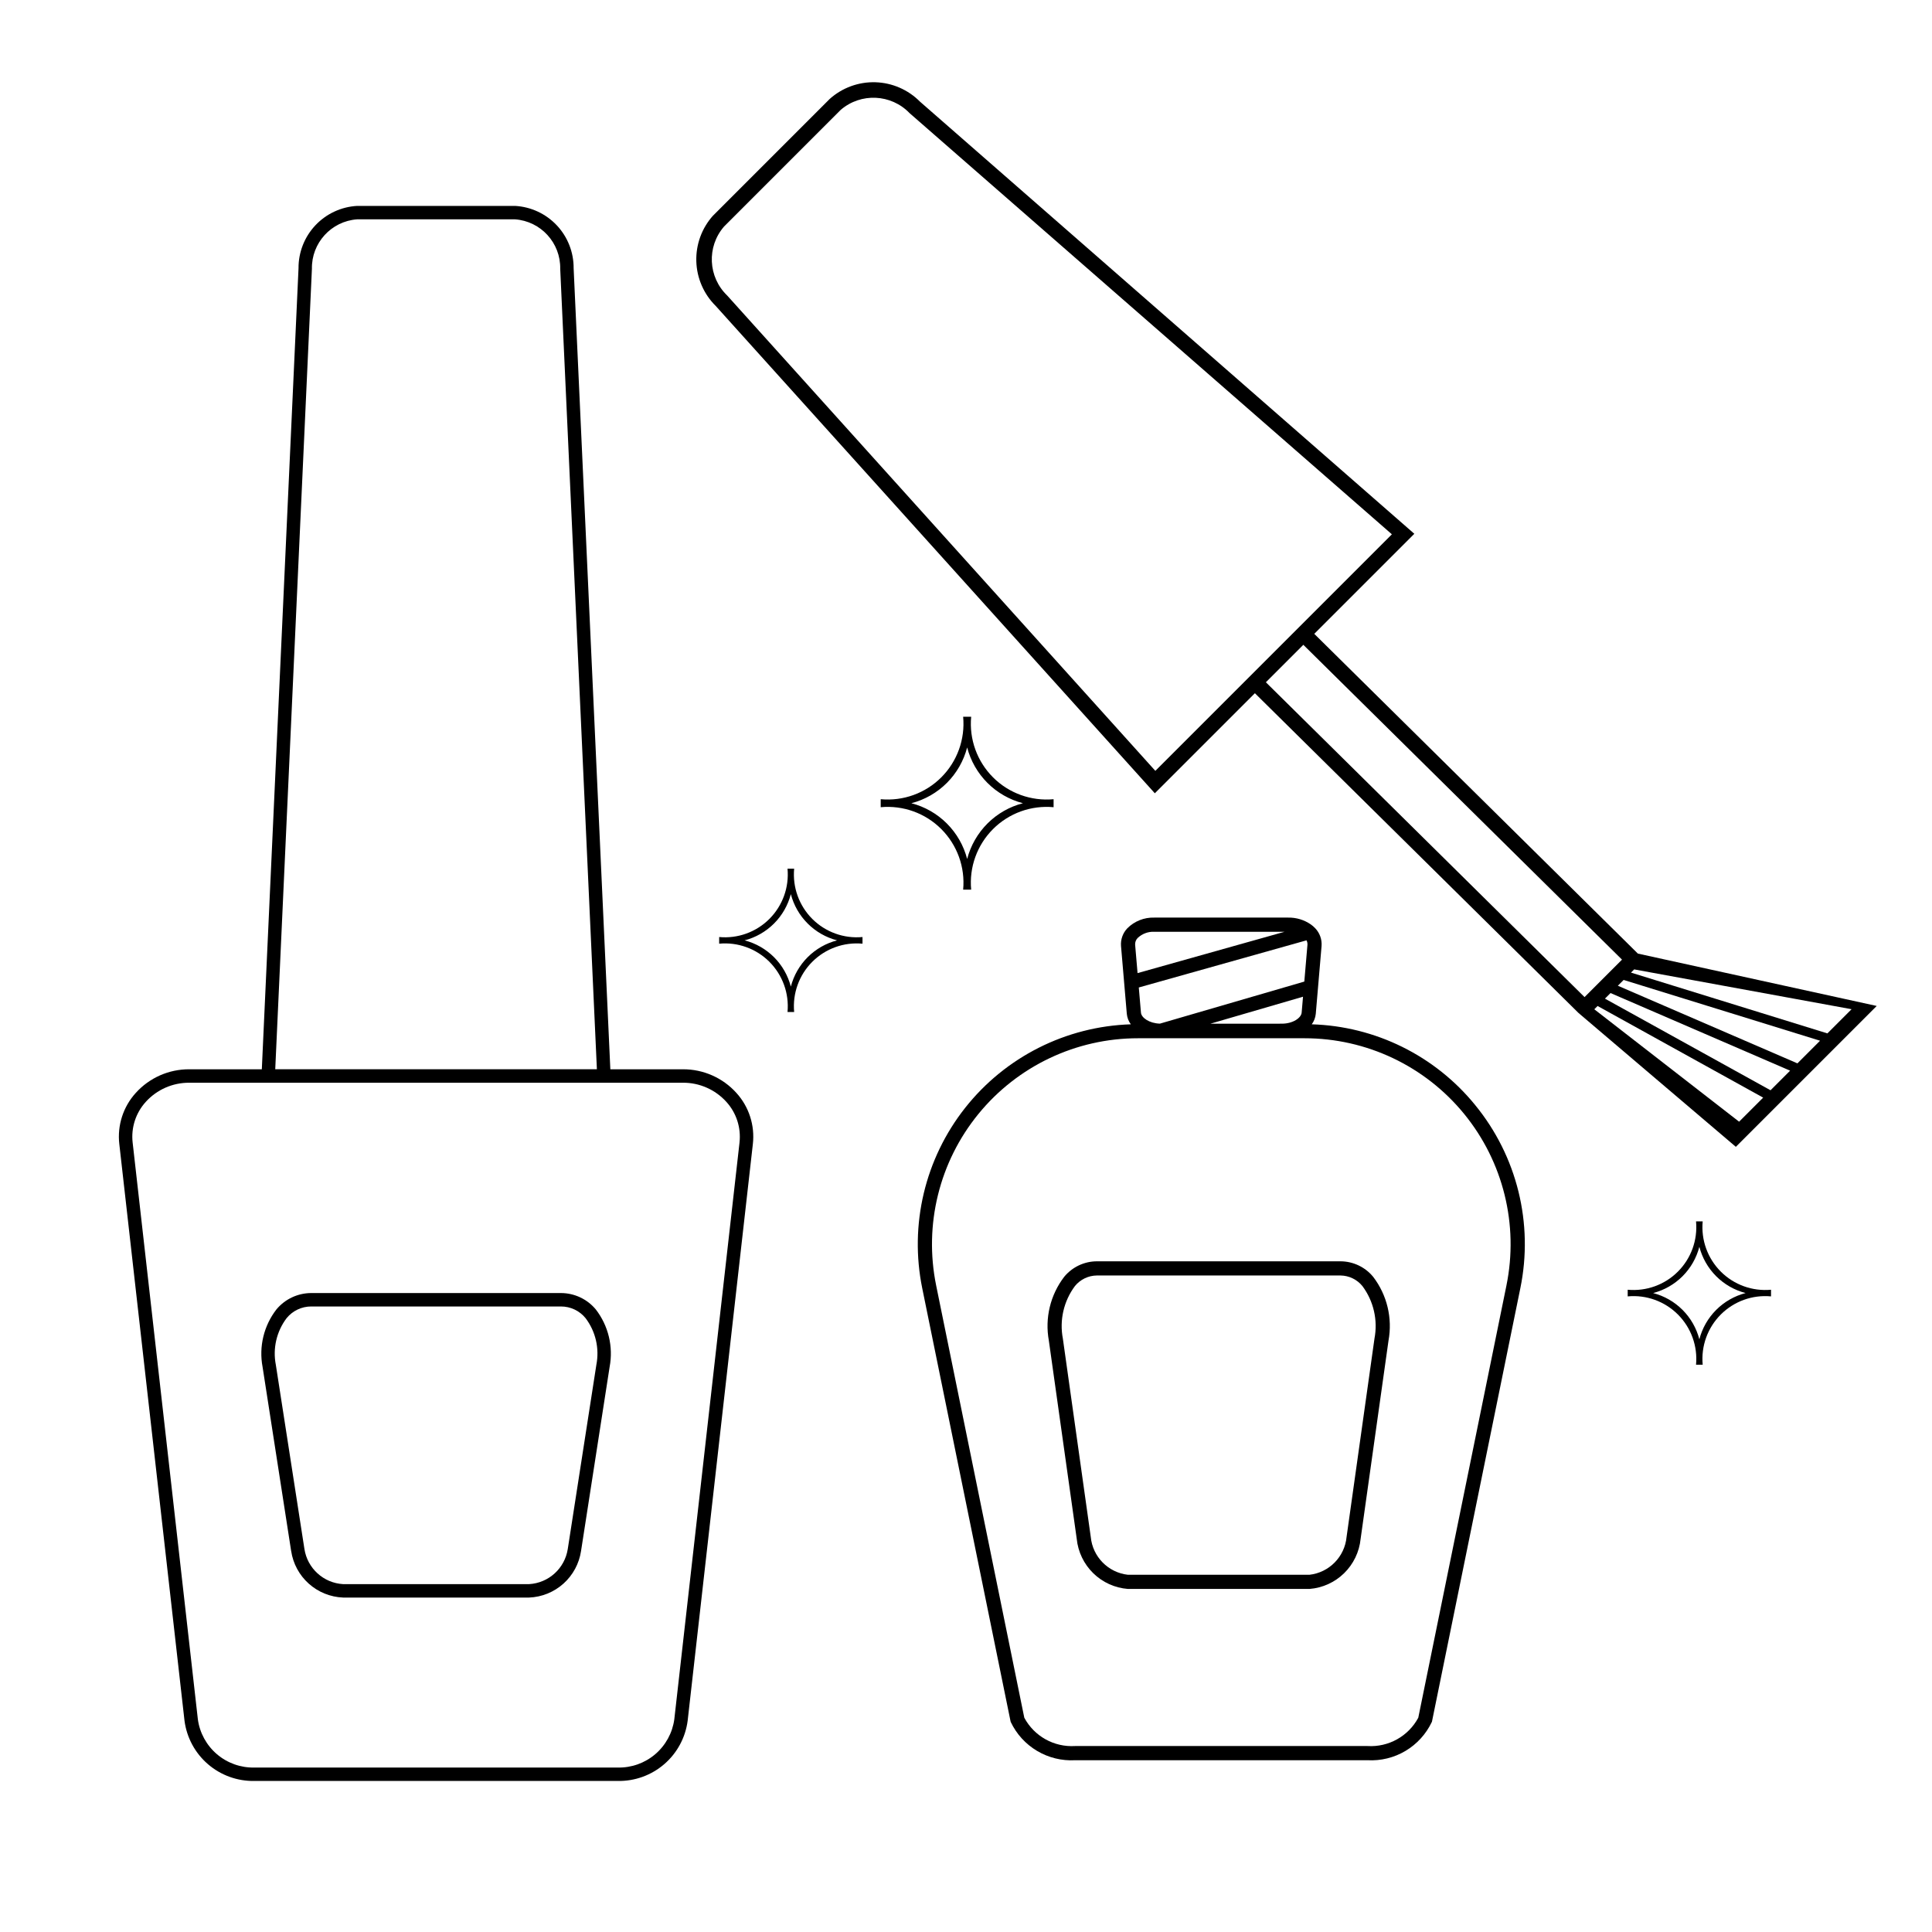 <?xml version="1.0" encoding="UTF-8"?>
<!-- Uploaded to: SVG Repo, www.svgrepo.com, Generator: SVG Repo Mixer Tools -->
<svg fill="#000000" width="800px" height="800px" version="1.1" viewBox="144 144 512 512" xmlns="http://www.w3.org/2000/svg">
 <g>
  <path d="m499.24 478.26h-64.559c-3.356 0.012-6.527 1.52-8.66 4.109-3.68 4.809-5.156 10.949-4.066 16.906l7.391 52.543c0.344 3.453 1.895 6.676 4.375 9.102s5.734 3.902 9.195 4.168h48.09c3.461-0.266 6.715-1.742 9.195-4.168s4.031-5.648 4.375-9.102l7.391-52.543c1.09-5.957-0.387-12.098-4.066-16.906-2.129-2.59-5.305-4.098-8.66-4.109zm9.008 20.492-7.391 52.547c-0.488 5.254-4.606 9.445-9.852 10.035h-48.09c-5.246-0.59-9.359-4.781-9.852-10.035l-7.391-52.547c-0.938-4.879 0.219-9.93 3.184-13.918 1.426-1.762 3.562-2.793 5.824-2.816h64.559c2.266 0.023 4.398 1.055 5.824 2.816 2.969 3.988 4.121 9.039 3.184 13.918z"/>
  <path d="m476.56 327.71 85.758 84.734 41.699 35.477 37.332-37.332-63.297-13.879-85.758-84.734 26.516-26.516-130.99-114.51c-3.137-3.172-7.371-5.016-11.828-5.152-4.461-0.133-8.797 1.453-12.117 4.43l-30.914 30.914h-0.004c-2.977 3.32-4.562 7.66-4.426 12.117 0.133 4.457 1.977 8.695 5.148 11.828l116.36 129.14zm128.32 113.55-38.375-29.793 0.871-0.871 43.883 24.285zm-40.957-33.02-84.453-83.434 9.926-9.926 84.453 83.434zm54.477 19.5-5.191 5.191-43.883-24.285 1.48-1.48zm1.938-1.938-47.594-20.574 1.535-1.535 52.055 16.109zm14.352-14.352-6.41 6.41-52.055-16.113 0.848-0.848zm-297.97-189.13c-5.098-4.898-5.473-12.926-0.852-18.273l30.914-30.914v-0.004c5.348-4.617 13.379-4.242 18.273 0.855l127.81 111.61-62.688 62.688z"/>
  <path d="m401.37 333.95h-2.125c0.555 5.945-1.57 11.828-5.793 16.055-4.223 4.223-10.105 6.344-16.055 5.793v2.125-0.004c5.949-0.551 11.832 1.57 16.055 5.793 4.223 4.227 6.348 10.109 5.793 16.055h2.125c-0.555-5.945 1.57-11.828 5.793-16.055 4.223-4.223 10.105-6.344 16.051-5.793v-2.125 0.004c-5.945 0.551-11.828-1.57-16.051-5.793-4.223-4.227-6.348-10.109-5.793-16.055zm-1.062 37.688c-0.922-3.555-2.781-6.801-5.379-9.402-2.598-2.598-5.844-4.453-9.402-5.375 3.559-0.926 6.805-2.781 9.402-5.379 2.598-2.602 4.457-5.848 5.379-9.402 0.922 3.555 2.777 6.801 5.379 9.402 2.598 2.598 5.844 4.453 9.398 5.379-3.555 0.922-6.801 2.777-9.398 5.375-2.598 2.602-4.457 5.848-5.379 9.402z"/>
  <path d="m354.46 374.21h-1.758c0.457 4.93-1.305 9.809-4.805 13.312-3.5 3.5-8.379 5.262-13.309 4.801v1.762c4.93-0.457 9.809 1.301 13.309 4.801 3.5 3.504 5.262 8.383 4.805 13.312h1.762-0.004c-0.457-4.93 1.305-9.809 4.805-13.312 3.5-3.5 8.379-5.258 13.309-4.801v-1.762c-4.93 0.461-9.809-1.301-13.309-4.801-3.5-3.504-5.262-8.383-4.805-13.312zm-0.879 31.246c-0.766-2.949-2.305-5.637-4.457-7.793-2.156-2.152-4.848-3.695-7.797-4.457 2.949-0.766 5.641-2.309 7.797-4.461 2.152-2.156 3.691-4.844 4.457-7.793 0.766 2.949 2.305 5.637 4.461 7.793 2.152 2.152 4.844 3.695 7.793 4.461-2.949 0.762-5.641 2.305-7.793 4.457-2.156 2.156-3.695 4.844-4.461 7.793z"/>
  <path d="m595.23 467.68h-1.762c0.457 4.93-1.301 9.809-4.805 13.309-3.5 3.504-8.379 5.262-13.309 4.805v1.762c4.93-0.461 9.809 1.301 13.309 4.801 3.504 3.504 5.262 8.379 4.805 13.312h1.762c-0.461-4.934 1.301-9.809 4.801-13.312 3.5-3.5 8.379-5.262 13.309-4.801v-1.762c-4.93 0.457-9.809-1.301-13.309-4.805-3.5-3.5-5.262-8.379-4.801-13.309zm-0.879 31.246h-0.004c-0.766-2.949-2.305-5.641-4.457-7.793-2.156-2.156-4.848-3.695-7.797-4.461 2.949-0.766 5.641-2.305 7.797-4.457 2.152-2.156 3.691-4.848 4.457-7.797 0.766 2.949 2.305 5.641 4.461 7.797 2.152 2.152 4.844 3.691 7.793 4.457-2.949 0.766-5.641 2.305-7.793 4.461-2.156 2.152-3.695 4.844-4.461 7.793z"/>
  <path d="m534.93 436.84c-10.645-13.074-26.449-20.879-43.301-21.387 0.602-0.812 0.969-1.773 1.066-2.777l1.535-17.984c0.129-1.727-0.477-3.426-1.668-4.68-0.359-0.383-0.758-0.73-1.188-1.035v-0.004h-0.004v0.004c-1.754-1.211-3.844-1.84-5.977-1.805h-35.477c-2.68-0.086-5.277 0.941-7.168 2.84-1.191 1.254-1.797 2.953-1.668 4.68l1.535 17.984c0.098 1.004 0.465 1.965 1.066 2.777-17.18 0.547-33.238 8.641-43.895 22.125s-14.82 30.98-11.383 47.82l23.391 114.71 0.066 0.242v-0.004c1.512 3.191 3.941 5.859 6.977 7.664 3.035 1.801 6.539 2.664 10.062 2.469h77.508c3.523 0.195 7.027-0.664 10.062-2.469 3.035-1.805 5.461-4.473 6.977-7.664l0.043-0.117 23.414-114.83c3.531-17.164-0.867-35.008-11.977-48.559zm-44.691-43.641v-0.004c0.191 0.363 0.277 0.77 0.25 1.176l-0.832 9.758-38.266 11.145c-2.832-0.078-4.914-1.566-5.027-2.918l-0.57-6.664zm-0.926 14.941-0.359 4.215c-0.117 1.387-2.301 2.93-5.246 2.93l-18.934 0.004zm-43.793-15.586h-0.004c1.188-1.117 2.777-1.703 4.402-1.625h34.508l-38.961 10.953-0.641-7.508v-0.004c-0.043-0.676 0.211-1.34 0.691-1.82zm97.707 92.094-23.367 114.57c-2.633 4.91-7.887 7.84-13.449 7.5h-77.508c-5.562 0.34-10.816-2.586-13.453-7.5l-23.363-114.58c-3.273-16.059 0.84-32.738 11.207-45.43 10.367-12.695 25.887-20.059 42.277-20.059h44.172c16.391 0 31.91 7.363 42.277 20.059 10.367 12.691 14.48 29.371 11.207 45.43z"/>
  <path d="m339.14 433.62c-3.613-4-8.762-6.273-14.152-6.25h-19.242l-9.727-212.29c0.027-4.219-1.57-8.289-4.461-11.363s-6.856-4.918-11.07-5.152h-41.844c-4.215 0.234-8.18 2.078-11.07 5.152s-4.488 7.144-4.461 11.363l-9.727 212.29h-19.242c-5.391-0.023-10.539 2.25-14.152 6.25-3.348 3.676-4.941 8.621-4.375 13.562l17.281 152.84c0.586 4.469 2.801 8.57 6.219 11.512 3.418 2.941 7.801 4.523 12.309 4.441h96.281c4.508 0.082 8.891-1.5 12.309-4.441s5.633-7.043 6.219-11.512l17.281-152.84c0.566-4.941-1.027-9.887-4.375-13.562zm-112.48-218.37v-0.004c-0.133-6.863 5.133-12.629 11.98-13.121h41.848-0.004c6.848 0.492 12.113 6.258 11.98 13.121l9.719 212.12h-85.242zm113.32 231.54-17.281 152.83c-0.488 3.606-2.289 6.898-5.055 9.262-2.766 2.359-6.301 3.617-9.938 3.535h-96.281c-3.637 0.082-7.172-1.176-9.938-3.535-2.766-2.363-4.566-5.656-5.055-9.262l-17.281-152.83c-0.449-3.934 0.824-7.871 3.492-10.797 2.938-3.242 7.121-5.082 11.5-5.059h130.84c4.379-0.027 8.562 1.816 11.5 5.059 2.668 2.926 3.941 6.863 3.492 10.797z"/>
  <path d="m292.66 486.67h-66.176c-3.566 0.008-6.945 1.594-9.223 4.332-3.352 4.324-4.688 9.875-3.676 15.25l7.574 48.793 0.004-0.004c0.5 3.336 2.148 6.391 4.66 8.641s5.731 3.555 9.098 3.688h49.297c3.367-0.133 6.586-1.438 9.098-3.688 2.512-2.25 4.16-5.305 4.664-8.641l7.574-48.789c1.012-5.375-0.324-10.926-3.672-15.25-2.281-2.738-5.66-4.324-9.223-4.332zm9.379 19.035-7.574 48.793c-0.793 5.133-5.062 9.016-10.246 9.312h-49.297c-5.184-0.297-9.453-4.18-10.246-9.312l-7.574-48.793c-0.855-4.348 0.184-8.855 2.859-12.387 1.598-1.961 3.992-3.094 6.523-3.09h66.176c2.527-0.004 4.922 1.129 6.519 3.09 2.676 3.531 3.715 8.039 2.859 12.387z"/>
 </g>
</svg>
